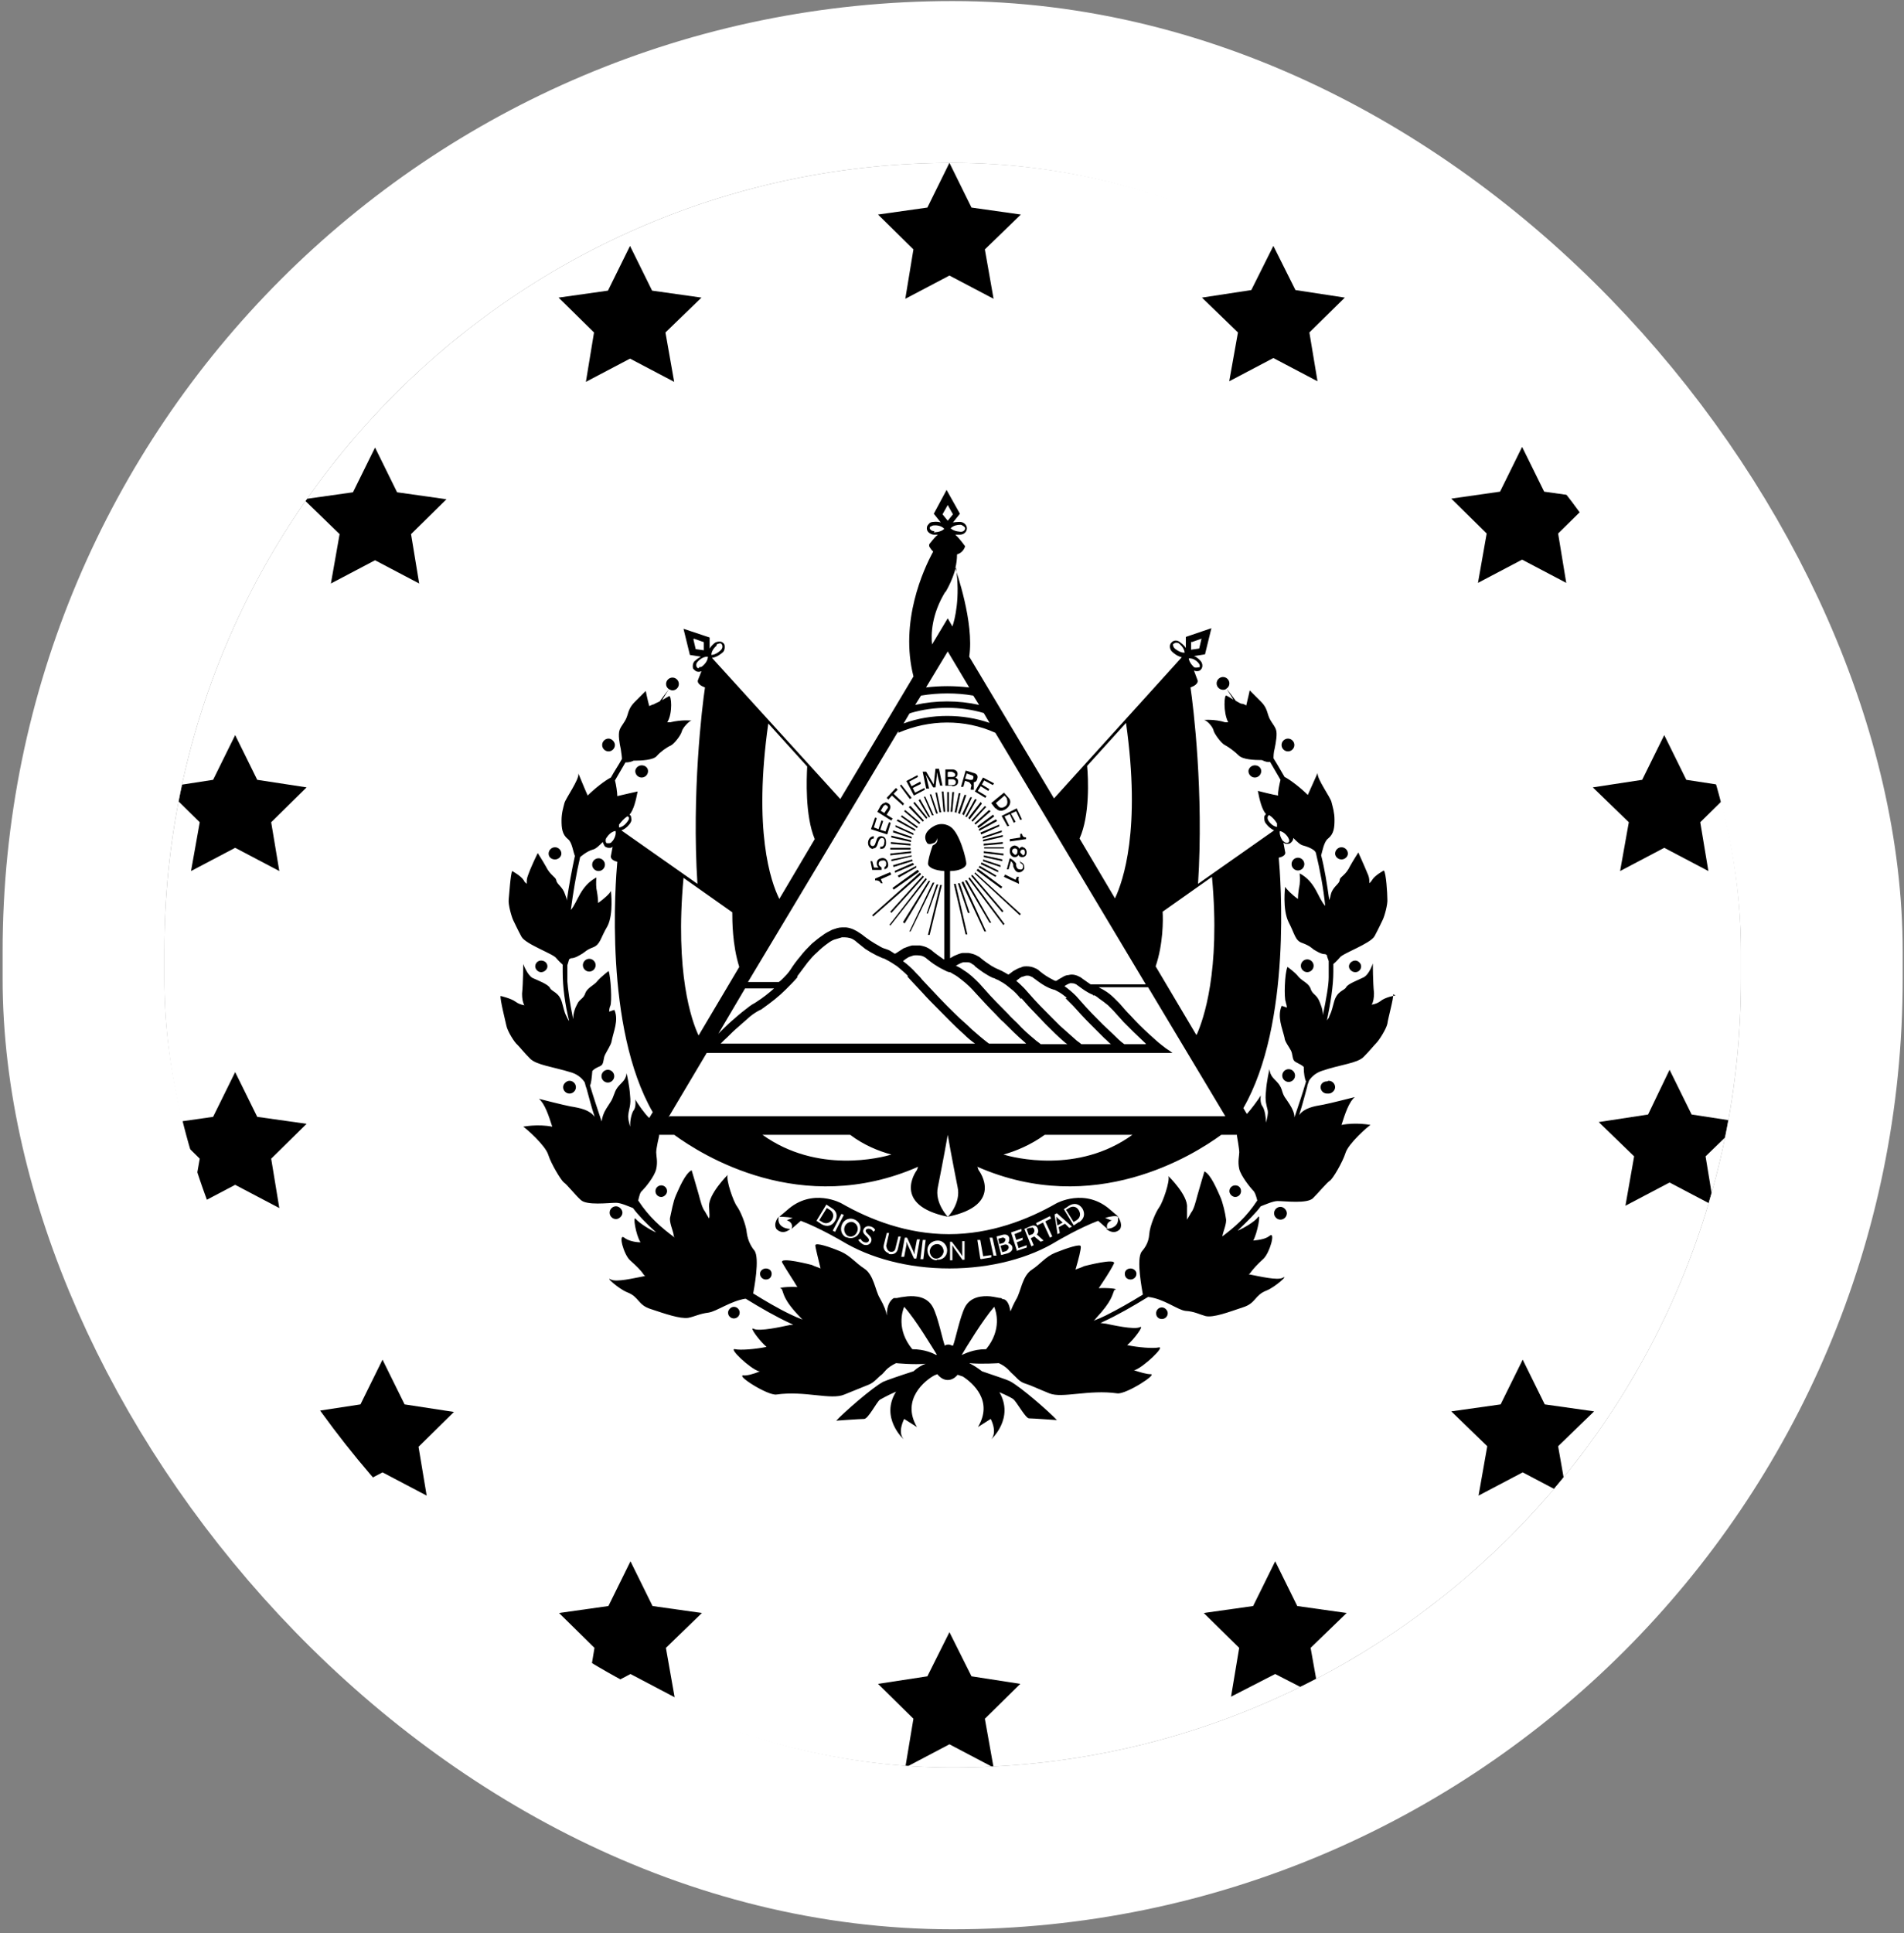 <svg width="471" height="478" viewBox="0 0 471 478" fill="none" xmlns="http://www.w3.org/2000/svg">
<rect x="0" y="0" width="471" height="478" fill="#808080" stroke="none"/>
<g clip-path="url(#clip0_2669_2988)">
<rect x="40.649" y="40.265" width="390.028" height="396.791" rx="195.014" fill="white" style="fill:white;fill-opacity:1;"/>
<path d="M234.865 40.265L240.324 51.327L252.535 53.05L243.628 61.67L245.783 73.881L234.865 68.135L223.947 73.881L225.958 61.67L217.195 53.05L229.406 51.327L234.865 40.265Z" fill="#111E60" style="fill:#111E60;fill:color(display-p3 0.067 0.118 0.377);fill-opacity:1;"/>
<path d="M315 60.804L320.459 71.722L332.671 73.59L323.907 82.209L325.919 94.277L315 88.53L304.082 94.277L306.237 82.209L297.33 73.59L309.541 71.722L315 60.804Z" fill="#111E60" style="fill:#111E60;fill:color(display-p3 0.067 0.118 0.377);fill-opacity:1;"/>
<path d="M376.53 110.51L381.989 121.572L394.2 123.296L385.437 131.915L387.448 144.126L376.53 138.38L365.612 144.126L367.767 131.915L359.003 123.296L371.071 121.572L376.53 110.51Z" fill="#111E60" style="fill:#111E60;fill:color(display-p3 0.067 0.118 0.377);fill-opacity:1;"/>
<path d="M411.691 181.765L417.15 192.827L429.361 194.694L420.598 203.314L422.609 215.381L411.691 209.635L400.773 215.381L402.927 203.314L394.021 194.694L406.232 192.827L411.691 181.765Z" fill="#111E60" style="fill:#111E60;fill:color(display-p3 0.067 0.118 0.377);fill-opacity:1;"/>
<path d="M413.007 264.524L418.466 275.586L430.677 277.454L421.914 285.93L423.925 298.141L413.007 292.394L402.088 298.141L404.243 285.93L395.48 277.454L407.691 275.586L413.007 264.524Z" fill="#111E60" style="fill:#111E60;fill:color(display-p3 0.067 0.118 0.377);fill-opacity:1;"/>
<path d="M376.674 336.2L382.133 347.262L394.344 348.986L385.437 357.606L387.592 369.817L376.674 364.07L365.755 369.817L367.91 357.606L359.003 348.986L371.215 347.262L376.674 336.2Z" fill="#111E60" style="fill:#111E60;fill:color(display-p3 0.067 0.118 0.377);fill-opacity:1;"/>
<path d="M315.449 386.061L320.908 397.122L333.119 398.846L324.212 407.466L326.367 419.533L315.449 413.931L304.53 419.533L306.542 407.466L297.778 398.846L309.989 397.122L315.449 386.061Z" fill="#111E60" style="fill:#111E60;fill:color(display-p3 0.067 0.118 0.377);fill-opacity:1;"/>
<path d="M234.865 403.583L240.324 414.501L252.392 416.369L243.628 424.989L245.783 437.056L234.865 431.31L223.947 437.056L225.958 424.989L217.195 416.369L229.406 414.501L234.865 403.583Z" fill="#111E60" style="fill:#111E60;fill:color(display-p3 0.067 0.118 0.377);fill-opacity:1;"/>
<path d="M155.964 386.061L161.423 397.122L173.634 398.846L164.727 407.466L166.882 419.677L155.964 413.931L145.046 419.677L147.057 407.466L138.293 398.846L150.505 397.122L155.964 386.061Z" fill="#111E60" style="fill:#111E60;fill:color(display-p3 0.067 0.118 0.377);fill-opacity:1;"/>
<path d="M94.626 336.2L100.085 347.262L112.297 349.13L103.533 357.749L105.545 369.817L94.626 364.07L83.708 369.817L85.863 357.749L76.956 349.13L89.167 347.262L94.626 336.2Z" fill="#111E60" style="fill:#111E60;fill:color(display-p3 0.067 0.118 0.377);fill-opacity:1;"/>
<path d="M58.175 265.099L63.635 276.161L75.846 277.885L67.082 286.505L69.094 298.716L58.175 292.97L47.257 298.716L49.412 286.505L40.649 277.885L52.716 276.161L58.175 265.099Z" fill="#111E60" style="fill:#111E60;fill:color(display-p3 0.067 0.118 0.377);fill-opacity:1;"/>
<path d="M58.175 181.765L63.635 192.827L75.846 194.694L67.082 203.314L69.094 215.381L58.175 209.635L47.257 215.381L49.412 203.314L40.649 194.694L52.716 192.827L58.175 181.765Z" fill="#111E60" style="fill:#111E60;fill:color(display-p3 0.067 0.118 0.377);fill-opacity:1;"/>
<path d="M92.775 110.664L98.234 121.726L110.445 123.45L101.682 132.07L103.693 144.281L92.775 138.534L81.856 144.281L84.011 132.07L75.105 123.45L87.316 121.726L92.775 110.664Z" fill="#111E60" style="fill:#111E60;fill:color(display-p3 0.067 0.118 0.377);fill-opacity:1;"/>
<path d="M155.852 60.804L161.311 71.866L173.522 73.59L164.615 82.209L166.77 94.42L155.852 88.674L144.934 94.42L146.945 82.209L138.182 73.59L150.393 71.866L155.852 60.804Z" fill="#111E60" style="fill:#111E60;fill:color(display-p3 0.067 0.118 0.377);fill-opacity:1;"/>
<path d="M328.404 267.39H328.26C327.398 267.39 326.68 267.964 326.68 268.826C326.68 269.688 327.398 270.406 328.26 270.406H328.691C329.41 270.406 330.272 269.688 330.272 268.826C330.272 267.964 329.553 267.246 328.691 267.246H328.548L328.404 267.39Z" fill="#111E60" style="fill:#111E60;fill:color(display-p3 0.067 0.118 0.377);fill-opacity:1;"/>
<path d="M345.208 246.129C345.208 246.129 342.622 246.56 341.473 247.565C340.898 247.996 340.18 248.284 339.318 248.427C339.749 247.709 339.892 246.704 339.892 245.554C339.605 242.825 339.605 238.228 339.605 238.228C339.605 238.228 338.743 240.957 337.306 241.675C335.87 242.394 333.428 243.256 332.997 244.118C332.566 244.98 330.698 244.98 329.98 247.853C329.261 250.582 329.261 250.295 328.83 251.301C328.83 251.588 328.543 251.875 328.256 252.306C329.118 248.14 329.836 243.83 329.836 240.239C329.836 239.664 329.836 238.946 329.836 238.371C330.554 237.797 331.416 236.791 331.416 236.791C331.991 235.785 339.03 233.343 340.036 231.475C341.042 229.608 341.616 228.315 342.047 227.453C342.478 226.591 343.34 223.574 343.196 222.281C343.196 220.988 342.909 215.96 342.335 215.242C342.335 215.242 340.18 216.391 339.461 217.54C339.318 217.828 339.03 218.115 338.743 218.402C338.743 217.684 338.743 217.109 338.456 216.391C337.45 213.949 336.013 210.788 336.013 210.788C336.013 210.788 334.721 212.8 334.002 214.093C332.853 216.535 331.56 216.678 331.416 217.54C331.416 218.546 329.836 219.121 329.261 220.988C329.118 221.707 328.974 222.138 328.83 222.569C328.256 218.546 327.681 214.811 326.819 211.507C327.107 210.501 327.537 208.059 328.543 207.34C329.98 206.191 330.123 204.611 330.123 202.743C330.123 200.876 329.692 199.583 329.405 198.434C329.261 197.284 325.67 192.543 325.957 191.107C325.957 191.107 324.233 194.986 323.515 196.566C321.791 194.842 319.205 192.831 317.769 192.112C316.907 190.676 316.045 189.096 315.039 187.515C315.039 187.084 315.039 186.079 315.326 185.073C315.614 183.636 316.045 181.338 315.614 180.332C315.183 179.183 314.177 178.321 313.746 176.884C313.315 175.448 313.028 174.586 311.878 173.437C310.729 172.287 309.149 170.707 309.149 170.707C309.149 170.707 308.718 172.718 308.287 174.442C307.856 174.155 307.425 174.011 307.138 174.011C306.85 174.011 306.276 173.58 305.701 173.293C304.839 172.144 304.121 171.138 303.402 170.276C303.833 169.989 304.121 169.558 304.121 168.983C304.121 168.121 303.402 167.403 302.54 167.403C301.679 167.403 300.96 168.121 300.96 168.983C300.96 169.845 301.679 170.563 302.54 170.563C302.828 170.563 303.115 170.563 303.402 170.276C303.546 170.563 304.264 171.569 305.126 173.006C304.408 172.575 303.69 172.144 303.402 172C302.828 171.569 302.54 176.166 303.833 178.608H303.115C300.386 177.746 297.8 178.034 297.8 178.034C298.518 178.034 300.098 179.758 300.242 180.763C300.529 181.625 302.11 183.78 302.971 184.211C303.833 184.642 305.414 185.791 306.419 186.797C307.425 187.803 310.155 187.946 312.166 187.946C313.028 188.377 313.746 188.521 314.177 188.377C315.039 189.814 315.901 191.394 316.763 192.831C316.476 193.98 316.045 195.991 316.188 196.71C315.039 196.566 311.16 195.56 311.16 195.56C311.591 197.859 312.166 200.157 313.171 201.307C313.028 201.45 312.74 201.738 312.74 202.025C312.74 202.456 312.74 203.031 313.028 203.462C313.028 203.462 313.89 204.755 315.183 205.329L296.363 218.546C297.8 196.135 295.214 174.729 294.495 169.989C296.794 169.127 296.219 168.121 296.219 168.121L295.357 165.823C295.357 165.823 295.788 165.966 296.076 165.966C296.507 165.966 296.938 165.823 297.081 165.535C297.656 164.961 297.512 163.811 296.794 163.237C296.794 163.237 296.219 162.518 295.357 162.231L298.087 161.8L299.667 155.335L293.346 157.49V160.22C292.772 159.358 292.053 158.927 292.053 158.927C291.335 158.209 290.329 158.209 289.755 158.927C289.18 159.501 289.324 160.651 290.042 161.225C290.042 161.225 291.048 162.231 292.341 162.518L260.735 197.428L239.761 162.375C241.054 153.899 236.457 140.969 236.313 140.538C236.6 139.389 236.744 138.24 236.744 137.09C238.18 136.659 238.611 135.51 238.755 135.079C238.755 135.079 237.319 133.068 236.313 132.206C236.744 132.206 237.175 132.206 237.462 132.206C238.468 132.206 239.186 131.488 239.186 130.626C239.186 129.764 238.324 129.045 237.462 129.045C237.462 129.045 236.6 129.045 235.738 129.189L237.462 127.034L234.158 121.144L230.997 127.034L232.721 129.189C231.859 128.902 230.997 129.045 230.997 129.045C230.423 129.045 229.992 129.189 229.705 129.62C229.417 129.907 229.274 130.195 229.274 130.626C229.274 131.057 229.417 131.344 229.705 131.631C229.992 131.919 230.566 132.206 230.997 132.206H231.141C231.141 132.206 231.716 132.206 232.003 132.206C231.428 132.637 230.71 133.499 230.279 134.074C230.135 134.217 229.992 134.361 229.848 134.648V135.079C229.848 135.079 230.423 136.085 230.854 136.372C228.412 140.826 222.521 153.755 225.969 167.259L207.868 197.572L176.119 162.662C177.412 162.518 178.561 161.513 178.705 161.369C179.136 161.082 179.28 160.507 179.28 160.076C179.28 159.645 179.28 159.358 178.992 159.07C178.705 158.783 178.418 158.639 177.987 158.639C177.556 158.639 176.981 158.783 176.694 159.07C176.694 159.07 175.975 159.645 175.544 160.363V157.634L169.08 155.479L170.66 161.944L173.389 162.375C172.528 162.806 171.953 163.38 171.953 163.38C171.522 163.668 171.378 164.242 171.378 164.673C171.378 165.104 171.378 165.392 171.809 165.679C172.097 165.966 172.384 166.11 172.815 166.11C172.815 166.11 173.246 166.11 173.533 165.966L172.671 168.121C172.671 168.121 172.097 169.127 174.395 169.989C173.677 174.729 171.091 196.135 172.528 218.546L153.708 205.329C155.001 204.898 155.863 203.605 155.863 203.605C156.15 203.174 156.294 202.743 156.15 202.312C156.15 201.881 156.007 201.594 155.719 201.45C156.725 200.301 157.299 198.003 157.73 195.704C157.73 195.704 153.852 196.566 152.702 196.853C152.702 195.991 152.415 193.98 152.128 192.974C152.99 191.538 153.852 189.958 154.714 188.521C155.145 188.521 155.863 188.521 156.725 188.09C158.736 188.09 161.609 187.946 162.471 186.941C163.333 185.935 164.914 184.786 165.919 184.355C166.781 183.924 168.361 181.913 168.649 180.907C168.792 180.045 170.516 178.177 171.091 178.177C171.091 178.177 168.649 177.89 165.775 178.608H165.057C166.494 176.31 166.063 171.713 165.488 172.144C165.201 172.287 164.483 172.718 163.764 173.149C164.626 171.713 165.201 170.851 165.488 170.42C165.775 170.563 166.063 170.707 166.35 170.707C167.212 170.707 167.93 169.989 167.93 169.127C167.93 168.265 167.212 167.546 166.35 167.546C165.488 167.546 164.77 168.265 164.77 169.127C164.77 169.701 165.057 170.132 165.488 170.42C164.77 171.282 164.052 172.287 163.19 173.437C162.615 173.724 161.897 174.011 161.753 174.155C161.466 174.155 161.035 174.442 160.604 174.586C160.173 173.006 159.742 170.851 159.742 170.851C159.742 170.851 158.161 172.431 157.012 173.58C155.863 174.729 155.576 175.591 155.145 177.028C154.714 178.465 153.708 179.327 153.277 180.476C152.846 181.625 153.277 183.924 153.564 185.217C153.708 186.222 153.852 187.228 153.852 187.659C152.99 189.239 151.984 190.676 151.122 192.256C149.685 192.974 147.1 194.986 145.376 196.71C144.657 195.129 143.077 191.25 143.077 191.25C143.364 192.687 139.917 197.428 139.629 198.577C139.342 199.726 138.911 201.019 138.911 202.887C138.911 204.755 139.055 206.335 140.491 207.484C141.497 208.202 141.784 210.645 142.215 211.65C141.497 214.955 140.779 218.69 140.204 222.712C140.204 222.281 140.06 221.85 139.773 221.132C139.198 219.264 137.762 218.69 137.618 217.684C137.474 216.822 136.181 216.535 135.032 214.236C134.314 212.943 133.021 210.932 133.021 210.932C133.021 210.932 131.441 214.093 130.579 216.535C130.291 217.253 130.291 217.828 130.291 218.546C130.004 218.259 129.717 218.115 129.573 217.684C128.855 216.535 126.7 215.385 126.7 215.385C126.269 216.247 125.981 221.132 125.838 222.425C125.694 223.718 126.556 226.735 126.987 227.597C127.418 228.459 127.993 229.752 128.998 231.619C130.004 233.487 137.043 235.929 137.618 236.935C137.618 236.935 138.48 237.94 139.198 238.515C139.198 239.09 139.198 239.808 139.198 240.382C139.198 244.118 139.773 248.284 140.779 252.45C140.491 252.163 140.348 251.732 140.204 251.444C139.773 250.582 139.773 250.726 139.055 247.996C138.336 245.267 136.469 245.267 136.038 244.261C135.607 243.399 133.021 242.394 131.728 241.819C130.435 241.101 129.429 238.371 129.429 238.371C129.429 238.371 129.429 242.968 129.142 245.698C129.142 246.847 129.286 247.853 129.717 248.571C128.855 248.427 128.136 248.14 127.562 247.709C126.412 246.847 123.827 246.273 123.827 246.273C123.683 247.135 124.976 252.306 125.263 253.599C125.55 255.036 127.274 257.765 127.993 258.34C128.711 259.058 129.573 260.208 131.153 261.788C132.733 263.368 136.9 263.799 141.497 265.236C143.221 265.81 144.226 266.96 144.657 267.678C144.801 268.253 144.945 268.827 145.088 269.115C145.663 271.126 146.238 273.568 147.1 276.154C145.807 274.43 143.652 273.999 141.066 273.568C139.486 273.281 133.308 271.701 133.308 271.701C134.745 272.85 135.75 275.867 136.612 278.596C133.021 277.878 129.429 278.596 129.429 278.596C130.148 279.027 134.888 283.193 135.607 285.492C136.325 287.79 138.767 291.813 139.486 292.388C140.204 292.819 142.215 295.405 143.652 296.697C145.088 298.134 150.547 297.416 152.415 297.416C153.564 297.416 155.432 298.278 156.581 298.709C157.73 300.289 159.742 302.444 162.328 304.742C160.891 304.168 158.161 302.444 157.299 301.438C156.438 300.289 157.299 305.461 158.449 307.185C157.012 307.185 155.288 306.754 154.426 306.035C152.846 304.886 154.283 310.202 155.863 311.638C159.454 314.799 159.023 315.23 159.598 315.517C156.581 316.092 152.415 317.097 151.122 316.379C149.542 315.517 152.99 318.678 155.145 319.54C158.161 320.689 157.73 322.7 161.035 323.706C164.483 324.855 168.218 326.148 170.229 325.861C171.809 325.573 172.959 324.855 175.257 324.568C177.268 324.28 180.716 321.694 184.451 321.12C188.187 323.418 191.922 325.573 195.657 327.297L196.232 327.585C196.232 327.585 195.37 327.585 194.939 327.728C193.502 328.016 187.899 329.308 186.463 328.59C185.17 327.872 187.899 331.607 189.623 333.044C186.894 333.618 183.158 333.906 181.865 333.618C179.998 333.187 185.601 338.503 187.756 339.077H188.043C186.319 339.796 184.595 340.227 183.877 340.083C182.009 340.083 189.91 345.111 192.065 344.824C199.105 343.818 205.569 346.26 208.874 344.824C211.747 343.675 213.471 342.956 214.907 342.382C216.344 341.807 217.206 340.514 218.068 339.939C218.786 339.365 219.217 338.215 221.66 337.066C221.66 337.066 226.113 337.497 228.986 337.21C228.124 337.497 227.119 338.072 225.969 339.077C222.378 340.227 219.505 341.232 218.499 341.663C215.769 343.1 208.73 349.277 206.862 351.289C206.862 351.289 212.753 350.858 213.758 350.858C214.764 350.858 216.775 346.835 217.637 346.117C217.924 345.973 219.361 345.111 221.66 344.105C217.637 350.57 223.527 355.886 223.527 355.886C221.947 354.018 223.671 350.858 223.671 350.858L226.831 352.869C222.809 345.973 228.986 341.232 231.141 340.083L231.859 339.796C232.578 340.658 233.44 341.232 234.445 341.232C235.451 341.232 236.313 340.658 236.888 339.939C237.319 340.083 237.75 340.227 238.181 340.37C240.623 341.951 245.795 346.404 241.916 352.869L245.076 350.858C245.076 350.858 246.8 354.018 245.22 355.886C245.22 355.886 250.966 350.714 247.231 344.249C249.242 345.111 250.535 345.829 250.679 345.973C251.541 346.691 253.696 350.714 254.558 350.714C255.42 350.714 261.454 351.145 261.454 351.145C259.586 349.134 252.547 342.956 249.817 341.52C248.955 341.089 246.225 340.227 242.921 339.077C241.628 338.072 240.623 337.497 239.761 337.066C242.778 337.353 247.087 337.066 247.087 337.066C249.242 338.072 249.817 339.221 250.392 339.652C251.254 340.37 252.116 341.663 253.552 342.094C254.989 342.525 256.713 343.387 259.586 344.536C262.746 345.829 269.355 343.531 276.394 344.536C278.549 344.824 286.594 339.652 284.583 339.796C283.721 339.796 282.141 339.365 280.417 338.79H280.704C282.859 338.072 288.462 332.756 286.594 333.187C285.301 333.475 281.566 333.187 278.836 332.613C280.56 331.176 283.146 327.585 281.997 328.159C280.56 328.877 274.958 327.585 273.521 327.297C273.09 327.297 272.659 327.154 272.228 327.154L272.803 326.866C276.538 325.142 280.273 322.987 284.008 320.689C287.887 321.12 291.191 323.849 293.203 324.137C295.501 324.28 296.65 324.999 298.231 325.43C300.242 325.861 303.977 324.424 307.425 323.275C310.729 322.269 310.298 320.258 313.315 319.109C315.47 318.247 318.918 315.086 317.338 315.948C316.045 316.666 311.878 315.661 308.862 315.086C309.436 314.942 309.149 314.368 312.597 311.207C314.177 309.627 315.614 304.311 314.033 305.604C313.171 306.323 311.591 306.61 310.011 306.754C311.016 305.03 312.022 299.714 311.16 301.007C310.298 302.157 307.569 303.737 306.132 304.311C308.718 301.869 310.729 299.858 311.878 298.278C313.028 297.847 314.895 296.985 316.045 296.985C317.912 296.985 323.371 297.703 324.808 296.266C326.245 294.83 328.256 292.388 328.974 291.957C329.692 291.526 332.135 287.36 332.853 285.061C333.571 282.762 338.312 278.596 339.03 278.165C339.03 278.165 335.439 277.447 331.847 278.165C332.709 275.436 333.715 272.419 335.151 271.27C335.151 271.27 328.974 272.85 327.394 273.137C324.808 273.568 322.653 273.999 321.36 275.723C322.222 273.137 322.797 270.695 323.371 268.684C323.371 268.253 323.659 267.822 323.802 267.247C324.233 266.529 325.239 265.379 326.963 264.805C331.56 263.225 335.726 262.937 337.306 261.357C338.887 259.777 339.749 258.627 340.467 257.909C341.185 257.191 342.909 254.461 343.196 253.168C343.34 251.875 344.777 246.847 344.633 245.842L345.208 246.129ZM328.687 241.675C328.687 243.543 328.112 246.847 327.25 251.013C327.25 249.577 326.676 248.284 326.245 247.278C325.526 245.842 324.664 245.842 324.233 244.549C323.802 243.112 322.222 242.681 321.216 241.532C320.354 240.382 318.487 239.09 318.487 239.09C317.769 240.67 317.625 246.847 318.056 247.709C318.056 247.996 318.343 248.571 318.343 249.146C317.625 248.858 317.05 248.715 317.05 248.715C315.901 251.444 317.194 254.174 317.769 256.616C317.769 257.478 318.918 258.915 319.349 259.777C319.78 260.639 319.636 261.501 320.067 262.219C320.498 262.794 321.504 262.937 322.509 263.799C322.509 265.523 322.797 266.96 323.084 267.391C322.222 270.408 321.216 273.281 320.211 276.298C320.211 275.292 319.78 274.286 319.061 273.137C317.912 271.27 317.625 271.413 317.05 269.402C316.188 266.96 314.321 266.96 314.033 264.374C314.033 264.374 313.315 267.391 313.171 269.833C312.884 272.275 313.315 273.281 313.602 274.574C313.746 275.436 313.459 276.441 313.171 277.591C313.171 276.298 312.884 274.43 312.309 273.568C311.591 272.706 311.878 270.839 311.878 270.839C311.447 271.7 309.293 274.574 308.431 275.436L307.569 273.999C319.636 253.025 316.763 216.966 316.332 212.081C318.343 211.65 317.912 210.645 317.912 210.645L317.481 208.346C317.481 208.346 317.912 208.633 318.056 208.633C318.056 208.633 318.343 208.633 318.487 208.633C318.774 208.633 319.061 208.633 319.349 208.346C319.636 208.059 319.923 207.771 319.923 207.197C320.785 208.059 321.647 208.921 322.366 209.064C323.946 209.495 325.383 210.214 325.526 210.932C326.532 215.098 327.394 219.695 327.825 224.005C325.957 221.994 325.526 218.115 321.504 215.96C321.504 215.96 321.647 217.54 321.504 218.69C321.36 219.408 321.073 220.988 321.073 222.281C319.636 221.276 318.2 219.839 317.912 219.264C317.912 219.264 317.194 224.867 318.774 228.028C320.354 231.045 320.354 232.625 322.222 233.199C324.09 233.918 324.377 234.349 324.952 234.78C325.67 235.211 326.819 235.929 327.681 235.929C327.968 235.929 328.112 236.073 328.256 236.216C328.256 236.647 328.543 237.078 328.687 237.653C328.687 238.946 328.687 239.951 328.687 241.101V241.675ZM168.936 216.966L181.147 225.585C181.147 227.597 181.147 233.63 182.871 239.09L172.815 256.041C171.091 252.45 166.925 240.526 169.08 217.109L168.936 216.966ZM150.116 207.053C150.116 207.053 150.978 205.617 152.271 205.473C152.559 206.622 151.553 208.059 151.409 208.059C151.266 208.346 150.978 208.49 150.691 208.49C150.404 208.49 150.26 208.49 150.116 208.49C149.973 208.49 149.829 208.202 149.829 207.915C149.829 207.628 149.829 207.34 150.116 207.053ZM190.054 178.896L199.679 189.527C199.536 192.4 199.105 201.594 201.547 207.484L192.784 222.281C190.629 217.971 186.319 205.329 190.054 178.896ZM227.837 172C232.147 171.282 236.6 171.282 240.766 172L242.203 174.299C237.031 173.149 231.572 173.149 226.4 174.299L227.837 172ZM228.986 170.132L234.445 161.082L239.761 169.989C236.169 169.558 232.578 169.558 228.986 169.989V170.132ZM225.251 176.31C231.141 174.586 237.462 174.586 243.352 176.31L244.789 178.752C241.485 177.603 237.893 177.028 234.302 177.028C230.71 177.028 226.975 177.603 223.527 178.896L224.964 176.453L225.251 176.31ZM222.234 181.194C229.848 177.89 238.611 177.746 246.225 181.194L283.434 243.399H269.786C269.786 243.399 268.493 242.537 267.918 242.106C267.775 241.963 267.487 241.819 267.344 241.675C266.338 241.101 265.332 240.813 264.327 241.101C263.752 241.101 263.177 241.388 262.746 241.675C262.172 241.963 261.741 242.25 261.31 242.537C261.31 242.537 261.31 242.537 261.166 242.537C260.879 242.537 260.735 242.394 260.448 242.25C259.299 241.675 258.149 240.957 257.144 240.095C256.856 239.808 256.425 239.52 255.994 239.377C255.42 239.09 254.701 238.946 253.983 238.946C253.552 238.946 252.978 238.946 252.547 239.233C251.828 239.377 251.254 239.808 250.679 240.095C250.248 240.382 249.961 240.67 249.53 240.957C249.53 240.957 249.53 240.957 249.386 240.957C249.386 240.957 247.949 240.095 247.231 239.808C246.513 239.521 245.938 239.233 245.22 238.802C244.358 238.228 243.496 237.653 242.634 236.935C242.347 236.647 242.059 236.504 241.772 236.36C241.054 235.929 240.335 235.785 239.617 235.642C239.042 235.642 238.611 235.642 238.037 235.642C237.319 235.785 236.744 236.073 236.026 236.36C235.738 236.504 235.307 236.791 235.02 236.935V215.385C237.319 215.385 239.042 214.524 239.042 213.518C239.042 212.512 237.462 206.048 235.164 204.467C235.164 204.467 233.152 202.887 230.71 204.467C230.71 204.467 227.837 206.048 229.274 208.346C229.274 208.346 229.561 209.064 230.854 208.49C231.141 208.49 231.716 208.059 231.859 207.197V207.771C231.859 208.633 230.71 209.064 230.71 209.064C229.992 211.076 229.561 212.943 229.561 213.518C229.561 214.524 231.285 215.242 233.583 215.385V237.222H233.44C232.434 236.504 231.572 235.929 230.71 235.211C230.423 234.923 230.135 234.78 229.705 234.492C228.986 234.061 228.268 233.918 227.55 233.774C226.975 233.774 226.257 233.774 225.682 233.774C224.964 233.918 224.245 234.205 223.527 234.492C222.809 234.923 222.234 235.354 221.516 235.785C221.516 235.785 221.516 235.785 221.372 235.785H221.229C221.229 235.785 220.654 235.354 220.367 235.211C219.936 234.923 219.505 234.78 219.074 234.636C218.499 234.492 217.924 234.205 217.493 233.918C215.913 233.056 214.62 232.194 213.184 231.045L212.753 230.757C211.747 230.039 210.598 229.464 209.305 229.321H208.299C207.437 229.321 206.719 229.608 205.857 229.895C204.995 230.326 204.133 230.757 203.415 231.332C202.553 231.906 201.691 232.625 200.829 233.343C199.823 234.349 198.817 235.354 197.955 236.504C197.094 237.509 196.232 238.659 195.513 239.808C194.939 240.67 194.364 241.244 193.789 241.819C193.358 242.25 193.071 242.537 192.64 242.825H185.026L222.234 180.763V181.194ZM275.82 222.138L267.056 207.34C269.642 201.594 269.211 192.4 268.924 189.383L278.549 178.752C282.284 205.186 277.831 217.828 275.82 222.138ZM316.476 205.473C317.769 205.617 318.631 207.053 318.631 207.053C318.774 207.34 318.918 207.628 318.918 207.771C318.918 208.059 318.918 208.202 318.631 208.346C318.487 208.346 318.2 208.49 318.056 208.346C317.769 208.346 317.625 208.059 317.338 207.915C317.338 207.915 316.332 206.622 316.619 205.329L316.476 205.473ZM295.932 255.898L285.876 238.946C287.743 233.487 287.743 227.453 287.6 225.442L299.811 216.822C301.966 240.239 297.656 252.163 296.076 255.754L295.932 255.898ZM165.344 276.298L174.826 260.351H290.042C290.042 260.351 289.611 260.064 289.467 259.92C288.749 259.489 288.174 259.058 287.456 258.484C286.307 257.622 285.301 256.616 284.152 255.61C282.572 254.174 281.135 252.737 279.698 251.157C278.693 250.151 277.831 249.146 276.969 248.14C276.538 247.709 276.107 247.278 275.676 246.847C274.958 246.129 274.096 245.411 273.09 244.836C272.659 244.549 272.228 244.405 271.797 244.118H284.008L303.115 276.01H165.632L165.344 276.298ZM184.451 244.405H191.491C190.198 245.554 188.761 246.704 187.181 247.709L186.75 247.996C185.888 248.427 185.17 249.002 184.451 249.577C183.302 250.439 182.153 251.444 181.004 252.45C179.854 253.456 178.849 254.461 177.699 255.61L184.308 244.405H184.451ZM234.014 240.095C234.014 240.095 234.589 240.382 234.876 240.382C235.164 240.382 235.451 240.67 235.738 240.813C236.6 241.244 237.319 241.819 238.037 242.394C239.33 243.399 240.335 244.405 241.341 245.554C242.921 247.278 244.502 249.002 246.225 250.726C246.944 251.444 247.518 252.163 248.237 252.737C249.961 254.461 251.685 256.185 253.552 257.765L253.84 258.053H244.933C244.933 258.053 244.789 258.053 244.645 258.053L244.071 257.622C242.778 256.616 241.628 255.611 240.479 254.605C239.186 253.312 237.75 252.163 236.457 250.87C233.583 248.14 230.854 245.123 228.124 242.25C227.693 241.675 227.262 241.244 226.688 240.67C225.682 239.52 224.533 238.515 223.383 237.653C223.383 237.653 224.533 236.647 225.251 236.504C225.682 236.36 225.969 236.216 226.4 236.216C227.119 236.216 227.837 236.216 228.412 236.504C228.699 236.647 228.986 236.791 229.274 237.078C229.992 237.653 230.71 238.228 231.428 238.659C232.29 239.233 233.152 239.664 234.014 240.095ZM270.36 246.129H270.791C270.791 246.129 271.51 246.56 271.797 246.847C272.659 247.422 273.377 247.996 274.096 248.571C274.527 249.002 274.958 249.433 275.389 249.864C276.251 250.87 277.113 251.732 277.975 252.737C278.836 253.599 279.555 254.318 280.417 255.18C281.422 256.185 282.428 257.047 283.434 258.053C283.434 258.053 283.434 258.053 283.434 258.196H278.405H278.118C277.113 257.478 276.251 256.616 275.389 255.754C274.527 254.892 273.665 254.174 272.803 253.312C270.935 251.444 269.068 249.577 267.344 247.565C266.913 247.135 266.625 246.704 266.194 246.273C265.332 245.411 264.327 244.549 263.321 243.83C263.321 243.83 264.183 243.256 264.758 243.112C265.189 243.112 265.763 243.112 266.194 243.399C266.338 243.399 266.482 243.687 266.625 243.687C267.775 244.549 268.924 245.411 270.36 245.985V246.129ZM263.608 246.847C263.608 246.847 264.901 248.14 265.476 248.715C266.769 250.151 268.062 251.588 269.499 253.025C270.791 254.318 271.941 255.467 273.234 256.76C273.808 257.191 274.239 257.765 274.814 258.196H267.775C267.775 258.196 267.631 258.196 267.487 258.196C267.056 257.765 266.482 257.478 266.051 257.047C264.758 255.898 263.465 254.749 262.172 253.599C261.454 252.881 260.735 252.163 260.017 251.444C258.149 249.577 256.282 247.709 254.558 245.698C254.127 245.267 253.84 244.836 253.409 244.405C252.69 243.687 252.116 243.112 251.397 242.537C251.397 242.537 252.403 241.675 252.834 241.532C253.121 241.532 253.552 241.244 253.983 241.244C254.414 241.244 254.701 241.244 255.132 241.532C255.42 241.532 255.563 241.819 255.851 241.963C257 242.825 258.149 243.687 259.442 244.261C259.73 244.405 260.161 244.549 260.592 244.692C260.879 244.692 261.31 244.98 261.597 245.123C262.459 245.554 263.177 246.129 263.896 246.704L263.608 246.847ZM252.69 246.847C253.696 247.996 254.701 249.146 255.707 250.151C256.713 251.157 257.575 252.163 258.58 253.168C260.161 254.749 261.884 256.472 263.608 257.909L264.039 258.196H257.718C257.718 258.196 257.575 258.196 257.431 258.196C257 257.765 256.425 257.478 255.994 257.047C254.414 255.754 252.978 254.461 251.685 253.025C250.966 252.306 250.104 251.588 249.386 250.726C247.375 248.715 245.364 246.704 243.496 244.549C243.065 244.118 242.634 243.543 242.203 243.112C241.054 241.963 239.904 240.813 238.468 239.951C237.893 239.52 237.175 239.09 236.457 238.802C236.457 238.802 237.606 238.084 238.324 237.94C238.611 237.94 239.042 237.94 239.33 237.94C239.761 237.94 240.192 238.084 240.479 238.371C240.766 238.515 241.054 238.659 241.197 238.946C242.634 240.095 244.071 241.101 245.651 241.819C245.938 241.819 246.082 241.963 246.369 242.106C246.8 242.25 247.087 242.394 247.518 242.681C248.38 243.112 249.099 243.687 249.961 244.405C250.966 245.123 251.828 246.129 252.547 246.991L252.69 246.847ZM224.533 241.532C224.533 241.532 225.682 242.825 226.257 243.399C226.975 244.118 227.55 244.836 228.268 245.554C229.417 246.847 230.71 248.14 231.859 249.289C234.014 251.444 236.169 253.743 238.468 255.754C239.33 256.616 240.192 257.334 241.197 258.053H178.274L179.136 257.191C180.142 256.329 181.004 255.323 182.009 254.461C183.158 253.456 184.451 252.306 185.601 251.301C186.319 250.726 187.181 250.151 188.043 249.72C188.33 249.72 188.474 249.433 188.761 249.289C190.772 247.853 192.64 246.416 194.364 244.692C195.37 243.687 196.375 242.681 197.237 241.675V241.388C198.099 240.239 198.961 239.09 199.823 237.94C200.541 237.078 201.26 236.216 202.122 235.498C202.984 234.636 203.846 233.918 204.851 233.199C205.426 232.768 206.144 232.337 206.862 232.194C207.293 232.05 207.868 231.906 208.299 231.763C209.161 231.763 210.023 231.763 210.885 232.194C211.172 232.337 211.603 232.625 211.891 232.912C212.609 233.487 213.327 234.061 214.045 234.636C214.907 235.211 215.913 235.785 216.775 236.216C217.35 236.504 217.781 236.647 218.355 236.935C218.643 236.935 219.074 237.222 219.361 237.366C220.223 237.797 221.085 238.371 221.947 238.946C222.809 239.664 223.671 240.382 224.533 241.244V241.532ZM210.31 280.607C213.758 283.193 217.35 284.63 220.51 285.492C218.068 286.21 202.265 290.376 188.618 280.607H210.31ZM232.003 293.537C232.003 293.537 233.583 285.636 234.445 280.607C235.307 285.636 236.888 293.537 236.888 293.537C237.75 297.416 234.589 300.864 234.445 300.864C234.445 300.864 231.141 297.416 232.003 293.537ZM258.437 280.607H280.129C266.625 290.376 250.679 286.21 248.237 285.492C251.254 284.63 254.845 283.193 258.437 280.607ZM313.746 202.887C313.746 202.887 313.459 202.312 313.602 202.025C313.602 202.025 313.602 201.738 313.89 201.594H314.033C314.895 202.169 315.47 202.887 315.901 203.605C315.901 203.893 315.901 204.18 315.901 204.467C314.608 204.324 313.746 202.887 313.746 202.887ZM296.65 164.961C296.65 164.961 295.788 165.248 295.357 164.961C295.357 164.961 294.208 163.955 294.065 162.806C295.357 162.662 296.363 163.811 296.363 163.811C296.794 164.242 296.938 164.817 296.65 165.104V164.961ZM294.783 158.783L297.225 157.921L296.65 160.363L294.639 160.651V158.639L294.783 158.783ZM290.329 159.214C290.329 159.214 290.617 158.927 290.904 158.927C291.191 158.927 291.479 158.927 291.766 159.214C291.766 159.214 292.915 160.076 293.059 161.369C292.915 161.369 292.772 161.369 292.628 161.369C291.622 161.225 290.617 160.363 290.617 160.363C290.186 159.932 290.042 159.358 290.329 159.07V159.214ZM237.462 129.764H237.75C237.75 129.764 238.755 130.195 238.755 130.626C238.755 131.057 238.324 131.488 237.75 131.488C237.75 131.488 236.026 131.488 235.164 130.626C235.882 129.907 236.888 129.764 237.462 129.764ZM234.445 124.879L235.738 127.178L234.445 128.758L233.152 127.178L234.445 124.879ZM231.141 131.344C231.141 131.344 230.566 131.344 230.279 131.057C230.279 131.057 229.992 130.769 229.992 130.626C229.992 130.482 229.992 130.195 230.279 130.195C230.423 130.051 230.71 129.907 231.141 129.907C231.141 129.907 232.721 129.764 233.583 130.769C232.721 131.631 231.141 131.631 230.997 131.631L231.141 131.344ZM233.871 146.428C233.871 146.428 235.595 143.699 236.457 140.251C237.606 147.721 236.169 153.324 235.595 154.904L234.445 152.893L230.566 159.358C230.279 156.916 230.423 151.887 233.871 146.285V146.428ZM177.268 159.358C177.268 159.358 177.843 159.07 178.13 159.07C178.13 159.07 178.418 159.07 178.561 159.358C178.705 159.501 178.705 159.789 178.705 159.932C178.705 160.22 178.561 160.507 178.274 160.794C178.274 160.794 177.125 161.944 175.975 161.944C175.975 160.651 177.268 159.645 177.268 159.645V159.358ZM171.666 157.921L174.108 158.783V160.794L172.097 160.507L171.522 158.065L171.666 157.921ZM172.815 165.248C172.815 165.248 172.528 165.248 172.384 164.961C172.24 164.817 172.24 164.53 172.24 164.386C172.24 164.099 172.384 163.811 172.671 163.524C172.671 163.524 173.677 162.375 174.97 162.375H175.113C175.113 163.668 173.82 164.673 173.82 164.673C173.533 164.961 173.246 164.961 172.959 164.961L172.815 165.248ZM155.288 203.031C155.288 203.031 154.426 204.467 153.133 204.611C153.133 204.324 153.133 204.036 153.133 203.893C153.708 203.174 154.283 202.456 155.145 201.881H155.288C155.288 201.881 155.432 201.881 155.576 202.169C155.576 202.456 155.576 202.743 155.288 203.031ZM140.348 238.659C140.348 238.659 140.635 237.797 140.779 237.222C140.922 237.078 141.209 236.935 141.353 236.935C142.215 236.935 143.364 236.216 144.083 235.785C144.801 235.354 144.945 234.923 146.812 234.205C148.536 233.487 148.536 231.906 150.26 229.033C151.84 226.016 151.122 220.27 151.122 220.27C150.978 220.845 149.398 222.281 147.962 223.287C147.962 221.994 147.674 220.414 147.531 219.695C147.387 218.546 147.531 216.966 147.531 216.966C143.508 219.121 142.933 223 141.209 225.011C141.784 220.701 142.502 216.247 143.508 211.938C143.508 211.938 145.088 210.501 146.669 210.07C147.387 209.926 148.249 209.064 149.111 208.202C149.111 208.202 149.398 209.064 149.685 209.352C149.973 209.495 150.26 209.639 150.547 209.639C150.547 209.639 150.835 209.639 150.978 209.639C151.266 209.639 151.409 209.495 151.553 209.352L151.122 211.65C151.122 211.65 150.835 212.656 152.702 213.087C152.271 217.971 149.398 254.03 161.466 275.005L160.604 276.441C159.598 275.579 157.587 272.706 157.156 271.844C157.156 271.844 157.443 273.712 156.725 274.574C156.15 275.436 155.863 277.16 155.863 278.596C155.576 277.447 155.288 276.441 155.432 275.579C155.576 274.143 156.15 273.281 155.863 270.839C155.719 268.396 155.001 265.379 155.001 265.379C154.714 267.822 152.846 267.822 151.984 270.408C151.266 272.419 151.122 272.275 149.973 274.143C149.254 275.292 148.967 276.298 148.824 277.303C147.818 274.286 146.812 271.27 145.95 268.396C146.238 267.965 146.381 266.529 146.525 264.805C147.531 263.799 148.536 263.799 148.967 263.225C149.398 262.506 149.254 261.644 149.685 260.782C150.116 259.92 151.122 258.34 151.266 257.622C151.697 255.18 153.133 252.306 151.984 249.72C151.984 249.72 151.409 249.864 150.691 250.151C150.691 249.577 150.835 249.002 150.978 248.715C151.409 247.853 151.122 241.532 150.547 240.095C150.547 240.095 148.68 241.532 147.818 242.537C146.956 243.687 145.376 244.118 144.801 245.554C144.37 246.991 143.364 246.991 142.79 248.284C142.215 249.289 141.784 250.582 141.784 252.019C140.922 247.853 140.491 244.549 140.348 242.681C140.348 241.675 140.348 240.526 140.348 239.233V238.659ZM243.783 333.618C240.766 333.618 238.611 334.768 237.893 335.055C238.899 333.331 243.065 326.435 245.938 323.131C246.369 324.137 247.949 328.734 243.927 333.618H243.783ZM231.572 335.055C230.854 334.624 228.699 333.618 225.682 333.618C221.66 328.734 223.24 324.137 223.671 323.131C226.544 326.292 230.71 333.331 231.716 334.911L231.572 335.055ZM302.11 306.323C302.11 306.323 302.397 305.748 302.397 305.604C302.54 304.599 303.546 302.444 303.259 301.295C303.115 300.145 302.541 297.416 301.822 295.836C301.104 294.255 299.524 290.376 297.943 289.658C297.943 289.658 296.65 293.968 296.219 295.548C295.788 297.128 295.357 298.996 294.639 299.858C294.495 300.145 294.065 300.864 293.634 301.582C293.634 300.864 293.634 301.007 293.634 298.565C293.921 295.548 289.036 290.807 289.036 290.807C289.467 292.1 287.6 297.416 286.738 298.565C285.876 299.714 284.439 303.162 284.296 305.173C284.152 307.328 283.146 308.621 282.428 309.483C280.991 311.351 282.572 319.109 282.715 320.114C279.698 321.982 276.394 323.849 273.521 325.286C272.659 325.717 271.653 326.148 270.504 326.579C270.648 326.435 270.935 326.292 271.079 326.004C275.245 321.551 275.101 320.114 275.676 318.965C277.113 318.678 273.808 318.39 271.797 318.534C272.946 316.81 274.527 314.511 275.532 312.5C276.394 310.92 268.206 313.075 268.206 313.075C267.344 313.506 266.625 313.649 266.051 313.937C266.769 311.495 267.487 308.765 267.344 308.19C267.344 307.472 263.896 308.621 261.023 309.771C258.58 310.776 257.287 312.644 255.276 313.937C252.834 315.517 252.547 319.396 251.397 321.263C250.679 322.556 250.248 323.562 249.961 324.28C249.673 322.413 249.099 321.551 248.38 321.263H248.093C248.093 321.263 247.806 321.12 247.662 320.976C247.087 320.976 246.225 320.689 244.933 320.545C243.065 320.401 240.192 320.545 238.755 323.131C237.462 325.573 236.313 331.463 235.738 332.756C235.451 332.756 235.02 332.469 234.733 332.469C234.445 332.469 234.014 332.469 233.727 332.756C233.152 331.32 232.003 325.43 230.71 323.131C229.274 320.545 226.4 320.401 224.533 320.545C223.24 320.689 222.378 320.832 221.803 320.976C221.66 320.976 221.516 320.976 221.372 320.976H221.085C220.223 321.551 219.361 322.7 219.361 325.286C219.217 324.28 218.786 322.987 217.637 320.976C216.488 319.109 216.2 315.23 213.758 313.649C211.747 312.356 210.31 310.489 208.012 309.483C205.282 308.334 201.834 307.185 201.691 307.903C201.691 308.478 202.409 311.207 202.984 313.649C202.409 313.362 201.691 313.218 200.829 312.787C200.829 312.787 192.64 310.633 193.502 312.213C194.651 314.224 196.232 316.523 197.237 318.247C195.226 318.103 191.922 318.39 193.358 318.678C193.933 319.827 193.646 321.263 197.955 325.717C198.099 325.861 198.386 326.148 198.53 326.292C197.381 325.861 196.375 325.43 195.513 324.999C192.496 323.562 189.336 321.694 186.319 319.827C186.463 318.965 188.043 311.064 186.606 309.196C185.888 308.334 185.026 306.897 184.739 304.886C184.595 302.875 183.158 299.427 182.296 298.278C181.434 297.128 179.567 291.813 179.998 290.52C179.998 290.52 175.257 295.261 175.401 298.278C175.544 300.72 175.544 300.72 175.401 301.295C174.97 300.576 174.539 299.858 174.395 299.571C173.677 298.709 173.246 296.841 172.815 295.261C172.384 293.681 171.091 289.371 171.091 289.371C169.511 290.089 167.93 293.968 167.212 295.548C166.494 297.128 166.063 299.858 165.775 301.007C165.488 302.157 166.494 304.312 166.637 305.317C166.637 305.461 166.637 305.748 166.925 306.035C163.477 303.45 160.604 301.007 157.874 296.841C158.161 295.692 158.305 294.83 158.88 294.399C159.598 293.681 161.897 290.951 162.328 289.083C162.759 287.216 162.328 285.923 162.328 284.917C162.328 283.912 163.046 280.895 163.046 280.895V280.607H166.781C173.677 285.636 198.243 301.151 227.119 288.509C226.975 288.94 226.831 289.371 226.688 289.514C226.688 289.514 220.51 297.99 234.445 300.864C248.524 297.99 242.203 289.514 242.203 289.514C242.059 289.371 241.916 288.94 241.772 288.509C270.648 301.151 295.214 285.636 302.11 280.607H305.988V280.895C305.988 280.895 306.563 284.055 306.563 284.917C306.563 285.779 306.132 287.216 306.563 289.083C306.994 290.807 309.293 293.681 310.011 294.399C310.442 294.83 310.729 295.692 311.016 296.841C308.287 301.007 305.414 303.45 301.966 306.035L302.11 306.323Z" fill="#111E60" style="fill:#111E60;fill:color(display-p3 0.067 0.118 0.377);fill-opacity:1;"/>
<path d="M279.687 313.655C278.825 313.655 278.25 314.23 278.25 314.948C278.25 315.81 278.825 316.385 279.687 316.385C280.405 316.385 281.124 315.81 281.124 314.948C281.124 314.23 280.405 313.655 279.687 313.655Z" fill="#111E60" style="fill:#111E60;fill:color(display-p3 0.067 0.118 0.377);fill-opacity:1;"/>
<path d="M287.431 323.279C286.569 323.279 285.995 323.998 285.995 324.716C285.995 325.578 286.569 326.152 287.431 326.152C288.15 326.152 288.868 325.578 288.868 324.716C288.868 323.998 288.15 323.279 287.431 323.279Z" fill="#111E60" style="fill:#111E60;fill:color(display-p3 0.067 0.118 0.377);fill-opacity:1;"/>
<path d="M305.558 293.102C304.84 293.102 304.122 293.677 304.122 294.539C304.122 295.257 304.84 295.975 305.558 295.975C306.42 295.975 306.995 295.257 306.995 294.539C306.995 293.677 306.42 293.102 305.558 293.102Z" fill="#111E60" style="fill:#111E60;fill:color(display-p3 0.067 0.118 0.377);fill-opacity:1;"/>
<path d="M315.177 299.999C315.177 300.861 315.895 301.58 316.757 301.58C317.619 301.58 318.337 300.861 318.337 299.999C318.337 299.281 317.619 298.419 316.757 298.419C315.895 298.419 315.177 299.138 315.177 299.999Z" fill="#111E60" style="fill:#111E60;fill:color(display-p3 0.067 0.118 0.377);fill-opacity:1;"/>
<path d="M318.777 267.53C319.639 267.53 320.357 266.812 320.357 265.95C320.357 265.088 319.639 264.37 318.777 264.37C317.915 264.37 317.196 265.088 317.196 265.95C317.196 266.812 317.915 267.53 318.777 267.53Z" fill="#111E60" style="fill:#111E60;fill:color(display-p3 0.067 0.118 0.377);fill-opacity:1;"/>
<path d="M323.378 237.223C322.516 237.223 321.797 237.941 321.797 238.803C321.797 239.665 322.516 240.384 323.378 240.384C324.24 240.384 324.958 239.665 324.958 238.803C324.958 237.941 324.24 237.223 323.378 237.223Z" fill="#111E60" style="fill:#111E60;fill:color(display-p3 0.067 0.118 0.377);fill-opacity:1;"/>
<path d="M331.852 212.518C332.714 212.518 333.432 211.8 333.432 211.081C333.432 210.219 332.714 209.501 331.852 209.501C330.99 209.501 330.271 210.219 330.271 211.081C330.271 211.8 330.99 212.518 331.852 212.518Z" fill="#111E60" style="fill:#111E60;fill:color(display-p3 0.067 0.118 0.377);fill-opacity:1;"/>
<path d="M321.078 215.243C321.94 215.243 322.658 214.525 322.658 213.663C322.658 212.801 321.94 212.083 321.078 212.083C320.216 212.083 319.498 212.801 319.498 213.663C319.498 214.525 320.216 215.243 321.078 215.243Z" fill="#111E60" style="fill:#111E60;fill:color(display-p3 0.067 0.118 0.377);fill-opacity:1;"/>
<path d="M311.995 190.679C311.995 189.817 311.277 189.243 310.415 189.243C309.553 189.243 308.835 189.961 308.835 190.679C308.835 191.541 309.553 192.26 310.415 192.26C311.277 192.26 311.995 191.541 311.995 190.679Z" fill="#111E60" style="fill:#111E60;fill:color(display-p3 0.067 0.118 0.377);fill-opacity:1;"/>
<path d="M318.609 185.795C319.471 185.795 320.189 185.077 320.189 184.215C320.189 183.353 319.471 182.635 318.609 182.635C317.747 182.635 317.028 183.353 317.028 184.215C317.028 185.077 317.747 185.795 318.609 185.795Z" fill="#111E60" style="fill:#111E60;fill:color(display-p3 0.067 0.118 0.377);fill-opacity:1;"/>
<path d="M333.694 238.954C333.694 239.672 334.413 240.391 335.275 240.391C336.137 240.391 336.711 239.672 336.711 238.954C336.711 238.236 335.993 237.518 335.275 237.518C334.413 237.518 333.694 238.236 333.694 238.954Z" fill="#111E60" style="fill:#111E60;fill:color(display-p3 0.067 0.118 0.377);fill-opacity:1;"/>
<path d="M189.451 313.655C188.732 313.655 188.014 314.23 188.014 314.948C188.014 315.81 188.732 316.385 189.451 316.385C190.313 316.385 190.887 315.81 190.887 314.948C190.887 314.23 190.313 313.655 189.451 313.655Z" fill="#111E60" style="fill:#111E60;fill:color(display-p3 0.067 0.118 0.377);fill-opacity:1;"/>
<path d="M182.974 324.576C182.974 323.857 182.399 323.139 181.537 323.139C180.819 323.139 180.101 323.857 180.101 324.576C180.101 325.437 180.819 326.012 181.537 326.012C182.256 326.012 182.974 325.437 182.974 324.576Z" fill="#111E60" style="fill:#111E60;fill:color(display-p3 0.067 0.118 0.377);fill-opacity:1;"/>
<path d="M163.58 293.102C162.862 293.102 162.144 293.677 162.144 294.539C162.144 295.257 162.718 295.975 163.58 295.975C164.298 295.975 165.017 295.257 165.017 294.539C165.017 293.677 164.298 293.102 163.58 293.102Z" fill="#111E60" style="fill:#111E60;fill:color(display-p3 0.067 0.118 0.377);fill-opacity:1;"/>
<path d="M152.388 301.439C153.107 301.439 153.969 300.721 153.969 299.859C153.969 299.141 153.25 298.279 152.388 298.279C151.526 298.279 150.808 298.997 150.808 299.859C150.808 300.721 151.526 301.439 152.388 301.439Z" fill="#111E60" style="fill:#111E60;fill:color(display-p3 0.067 0.118 0.377);fill-opacity:1;"/>
<path d="M150.368 264.524C149.506 264.524 148.788 265.242 148.788 266.104C148.788 266.966 149.506 267.685 150.368 267.685C151.23 267.685 151.949 266.966 151.949 266.104C151.949 265.242 151.23 264.524 150.368 264.524Z" fill="#111E60" style="fill:#111E60;fill:color(display-p3 0.067 0.118 0.377);fill-opacity:1;"/>
<path d="M142.464 268.826C142.464 267.964 141.745 267.246 140.883 267.246C140.165 267.246 139.303 267.964 139.303 268.826C139.303 269.688 140.022 270.406 140.883 270.406C141.745 270.406 142.464 269.688 142.464 268.826Z" fill="#111E60" style="fill:#111E60;fill:color(display-p3 0.067 0.118 0.377);fill-opacity:1;"/>
<path d="M145.766 240.243C146.628 240.243 147.347 239.525 147.347 238.663C147.347 237.801 146.628 237.083 145.766 237.083C144.904 237.083 144.186 237.801 144.186 238.663C144.186 239.525 144.904 240.243 145.766 240.243Z" fill="#111E60" style="fill:#111E60;fill:color(display-p3 0.067 0.118 0.377);fill-opacity:1;"/>
<path d="M137.292 212.518C138.154 212.518 138.872 211.8 138.872 211.081C138.872 210.219 138.154 209.501 137.292 209.501C136.43 209.501 135.712 210.219 135.712 211.081C135.712 211.943 136.43 212.518 137.292 212.518Z" fill="#111E60" style="fill:#111E60;fill:color(display-p3 0.067 0.118 0.377);fill-opacity:1;"/>
<path d="M148.068 212.223C147.206 212.223 146.487 212.941 146.487 213.803C146.487 214.665 147.206 215.383 148.068 215.383C148.93 215.383 149.648 214.665 149.648 213.803C149.648 212.941 148.93 212.223 148.068 212.223Z" fill="#111E60" style="fill:#111E60;fill:color(display-p3 0.067 0.118 0.377);fill-opacity:1;"/>
<path d="M157.149 190.679C157.149 191.541 157.867 192.26 158.729 192.26C159.591 192.26 160.309 191.541 160.309 190.679C160.309 189.817 159.591 189.243 158.729 189.243C157.867 189.243 157.149 189.961 157.149 190.679Z" fill="#111E60" style="fill:#111E60;fill:color(display-p3 0.067 0.118 0.377);fill-opacity:1;"/>
<path d="M150.537 185.795C151.399 185.795 152.117 185.077 152.117 184.215C152.117 183.497 151.399 182.635 150.537 182.635C149.675 182.635 148.957 183.353 148.957 184.215C148.957 185.077 149.675 185.795 150.537 185.795Z" fill="#111E60" style="fill:#111E60;fill:color(display-p3 0.067 0.118 0.377);fill-opacity:1;"/>
<path d="M135.418 238.954C135.418 238.092 134.699 237.518 133.837 237.518C132.976 237.518 132.401 238.236 132.401 238.954C132.401 239.672 133.119 240.391 133.837 240.391C134.699 240.391 135.418 239.672 135.418 238.954Z" fill="#111E60" style="fill:#111E60;fill:color(display-p3 0.067 0.118 0.377);fill-opacity:1;"/>
<path d="M216.752 217.685C216.752 217.685 217.614 217.685 217.901 218.403H218.332L217.901 217.398L220.487 216.248L220.2 215.674L216.465 217.254V217.685H216.752Z" fill="#111E60" style="fill:#111E60;fill:color(display-p3 0.067 0.118 0.377);fill-opacity:1;"/>
<path d="M215.918 212.948H215.343L215.774 215.103H218.073V214.528C218.073 214.528 217.498 214.097 217.355 213.81C217.355 213.379 217.355 212.948 218.073 212.804C218.791 212.661 219.078 212.804 219.222 213.379C219.222 213.81 219.222 214.241 218.791 214.385V214.959C219.797 214.672 219.797 213.954 219.653 213.379C219.366 212.086 218.36 212.086 217.929 212.23C217.067 212.373 216.78 213.092 216.924 213.81C216.924 214.097 217.211 214.385 217.355 214.528H216.205L215.774 212.948H215.918Z" fill="#111E60" style="fill:#111E60;fill:color(display-p3 0.067 0.118 0.377);fill-opacity:1;"/>
<path d="M216.019 209.782C216.737 209.782 216.88 209.208 217.024 208.92L217.311 208.058C217.311 208.058 217.599 207.196 218.173 207.196C218.748 207.196 218.892 207.915 218.748 208.346C218.748 208.92 218.461 209.495 217.742 209.351V209.926C217.742 209.926 218.461 209.926 218.748 209.639C218.748 209.639 219.179 209.208 219.179 208.489C219.179 207.771 219.179 206.909 218.03 206.765C217.455 206.765 217.024 207.053 216.88 207.627L216.45 208.777C216.45 208.777 216.306 209.208 215.875 209.208C215.3 209.208 215.157 208.489 215.3 208.202C215.3 207.771 215.588 207.34 216.162 207.34V206.765C216.162 206.765 214.869 206.765 214.726 208.346C214.726 209.351 215.3 209.782 215.875 209.926L216.019 209.782Z" fill="#111E60" style="fill:#111E60;fill:color(display-p3 0.067 0.118 0.377);fill-opacity:1;"/>
<path d="M220.34 203.457L219.909 203.313L219.047 205.611L217.754 205.18L218.472 203.026L218.041 202.882L217.323 205.037L216.173 204.606L216.892 202.307L216.461 202.164L215.455 205.037L219.478 206.33L220.34 203.457Z" fill="#111E60" style="fill:#111E60;fill:color(display-p3 0.067 0.118 0.377);fill-opacity:1;"/>
<path d="M220.906 202.463L219.325 201.457L220.044 200.308C220.475 199.446 220.187 198.871 219.613 198.584C219.325 198.44 219.038 198.297 218.751 198.584C218.463 198.584 218.176 198.871 217.889 199.158L217.027 200.739L220.475 202.894L220.762 202.463H220.906ZM217.889 200.451L218.463 199.446C218.463 199.446 218.751 199.015 219.038 199.015C219.038 199.015 219.182 199.015 219.325 199.158C219.756 199.446 219.756 199.733 219.325 200.164L218.751 201.026L217.601 200.308L217.889 200.451Z" fill="#111E60" style="fill:#111E60;fill:color(display-p3 0.067 0.118 0.377);fill-opacity:1;"/>
<path d="M220.621 196.708L223.35 199.15L223.637 198.719L221.052 196.277L222.057 195.271L221.626 194.84L219.328 197.283L219.759 197.714L220.621 196.708Z" fill="#111E60" style="fill:#111E60;fill:color(display-p3 0.067 0.118 0.377);fill-opacity:1;"/>
<path d="M225.512 197.289L222.926 193.985L222.639 194.272L225.081 197.576L225.512 197.289Z" fill="#111E60" style="fill:#111E60;fill:color(display-p3 0.067 0.118 0.377);fill-opacity:1;"/>
<path d="M228.806 195.275L228.662 194.844L226.364 195.993L225.789 194.844L227.801 193.838L227.657 193.264L225.502 194.413L224.927 193.264L227.082 192.115L226.939 191.684L224.209 193.12L226.077 196.712L228.806 195.275Z" fill="#111E60" style="fill:#111E60;fill:color(display-p3 0.067 0.118 0.377);fill-opacity:1;"/>
<path d="M229.83 194.983L229.256 192.541C229.256 192.541 229.112 191.966 228.968 191.535L230.836 194.696H231.411L231.842 190.96C231.842 190.96 231.985 191.822 231.985 191.966L232.56 194.265H233.134L232.273 190.098H231.411L230.98 193.977L229.112 190.817H228.25L229.112 194.983H229.687H229.83Z" fill="#111E60" style="fill:#111E60;fill:color(display-p3 0.067 0.118 0.377);fill-opacity:1;"/>
<path d="M235.586 194.419C236.448 194.419 237.023 193.988 237.023 193.27C237.023 192.551 236.592 192.408 236.305 192.264C236.736 192.12 236.879 191.689 236.879 191.402C236.879 190.827 236.592 190.396 235.73 190.253H233.862V194.275H235.443L235.586 194.419ZM234.581 190.827H235.443C235.443 190.827 236.305 191.115 236.305 191.546C236.305 191.977 236.017 192.12 235.443 192.12H234.437V190.971L234.581 190.827ZM235.586 192.695C235.586 192.695 236.448 192.695 236.448 193.413C236.448 193.844 236.161 194.132 235.586 194.132H234.581V192.695H235.586Z" fill="#111E60" style="fill:#111E60;fill:color(display-p3 0.067 0.118 0.377);fill-opacity:1;"/>
<path d="M238.452 192.975L239.745 193.406C239.745 193.406 240.319 193.981 240.319 194.268C240.319 194.268 240.032 194.987 240.176 195.274H240.894C240.894 195.274 240.894 195.274 240.894 194.987V194.268C240.894 194.268 240.894 193.55 240.894 193.406C241.181 193.406 241.612 193.263 241.756 192.544C242.043 191.682 241.469 191.252 240.75 191.108L238.883 190.533L237.733 194.556H238.308L238.739 192.975H238.452ZM239.17 191.252L240.319 191.682C240.319 191.682 241.038 191.826 240.75 192.401C240.75 192.975 240.176 192.832 239.888 192.832L238.739 192.544L239.17 191.252Z" fill="#111E60" style="fill:#111E60;fill:color(display-p3 0.067 0.118 0.377);fill-opacity:1;"/>
<path d="M243.743 197.287L244.03 196.856L241.875 195.563L242.593 194.414L244.461 195.563L244.748 195.132L242.881 193.983L243.455 192.977L245.61 194.127L245.898 193.696L243.168 192.259L241.157 195.707L243.743 197.287Z" fill="#111E60" style="fill:#111E60;fill:color(display-p3 0.067 0.118 0.377);fill-opacity:1;"/>
<path d="M246.347 199.87C247.209 200.875 248.358 200.444 249.076 199.87C249.938 199.151 250.225 198.002 249.507 197.284L248.358 195.991L245.197 198.577L246.203 199.87H246.347ZM249.076 197.571C249.076 197.571 249.507 198.72 248.789 199.295C248.07 199.87 247.352 199.87 246.921 199.295L246.347 198.577L248.501 196.709L249.076 197.427V197.571Z" fill="#111E60" style="fill:#111E60;fill:color(display-p3 0.067 0.118 0.377);fill-opacity:1;"/>
<path d="M249.215 204.33L249.646 204.187L248.497 201.888L249.79 201.314L250.796 203.468L251.227 203.181L250.077 201.17L251.37 200.595L252.376 202.75L252.807 202.607L251.514 199.877L247.779 201.745L249.215 204.33Z" fill="#111E60" style="fill:#111E60;fill:color(display-p3 0.067 0.118 0.377);fill-opacity:1;"/>
<path d="M252.673 207.052L249.8 207.483V208.058L253.822 207.483V207.052C253.104 207.052 252.96 206.765 252.817 206.19H252.386V207.196L252.673 207.052Z" fill="#111E60" style="fill:#111E60;fill:color(display-p3 0.067 0.118 0.377);fill-opacity:1;"/>
<path d="M252.96 209.353C252.96 209.353 252.242 209.497 252.098 209.928C252.098 209.497 251.667 209.21 251.093 209.066C250.949 209.066 250.518 209.066 250.087 209.497C249.8 209.784 249.8 210.215 249.8 210.503C249.8 211.365 250.374 211.939 250.949 211.939C251.236 211.939 251.667 211.939 251.955 211.365C251.955 211.508 252.242 211.939 252.817 211.939C253.391 211.939 253.966 211.652 253.966 210.79C253.966 209.928 253.391 209.497 252.96 209.497V209.353ZM251.093 211.365C251.093 211.365 250.374 210.934 250.374 210.503C250.374 209.928 250.805 209.784 251.093 209.784C251.38 209.784 251.811 210.072 251.667 210.646C251.667 211.077 251.524 211.365 250.949 211.365H251.093ZM252.96 211.365C252.96 211.365 252.386 210.934 252.386 210.646C252.386 210.359 252.673 210.072 252.96 210.072C253.248 210.072 253.535 210.072 253.535 210.79C253.535 211.365 253.248 211.508 252.96 211.508V211.365Z" fill="#111E60" style="fill:#111E60;fill:color(display-p3 0.067 0.118 0.377);fill-opacity:1;"/>
<path d="M252.375 212.797V213.372C252.375 213.372 253.236 213.659 253.093 214.378C253.093 214.952 252.518 215.096 252.231 214.952C251.656 214.952 251.513 214.521 251.369 214.09V213.516C251.369 213.516 250.651 212.51 249.789 212.223L249.07 214.952H249.501L250.076 212.941C250.076 212.941 250.507 213.228 250.651 213.803V214.234C250.938 214.952 251.225 215.527 251.8 215.671C252.518 215.814 253.093 215.383 253.38 214.809C253.38 214.378 253.524 213.372 252.231 213.085L252.375 212.797Z" fill="#111E60" style="fill:#111E60;fill:color(display-p3 0.067 0.118 0.377);fill-opacity:1;"/>
<path d="M251.645 216.68L251.214 217.542L248.628 216.249L248.34 216.824L252.076 218.548V218.117C252.076 218.117 251.788 217.399 252.076 216.824H251.645V216.68Z" fill="#111E60" style="fill:#111E60;fill:color(display-p3 0.067 0.118 0.377);fill-opacity:1;"/>
<path d="M229.541 231.185H229.972L232.989 218.831C232.989 218.831 232.702 218.831 232.558 218.831L229.541 231.185Z" fill="#111E60" style="fill:#111E60;fill:color(display-p3 0.067 0.118 0.377);fill-opacity:1;"/>
<path d="M229.092 225.873H229.523L232.109 218.69H231.678L229.235 225.873H229.092Z" fill="#111E60" style="fill:#111E60;fill:color(display-p3 0.067 0.118 0.377);fill-opacity:1;"/>
<path d="M224.827 230.323H225.258L231.148 218.255H230.717L224.97 230.323H224.827Z" fill="#111E60" style="fill:#111E60;fill:color(display-p3 0.067 0.118 0.377);fill-opacity:1;"/>
<path d="M223.798 228.322L230.119 217.834H229.688L223.367 228.034L223.798 228.322Z" fill="#111E60" style="fill:#111E60;fill:color(display-p3 0.067 0.118 0.377);fill-opacity:1;"/>
<path d="M219.944 228.454L220.232 228.885L229.282 217.392C229.282 217.392 228.995 217.249 228.995 217.105L220.088 228.598L219.944 228.454Z" fill="#111E60" style="fill:#111E60;fill:color(display-p3 0.067 0.118 0.377);fill-opacity:1;"/>
<path d="M220.513 225.724L228.558 216.817L228.271 216.53L220.226 225.437L220.513 225.724Z" fill="#111E60" style="fill:#111E60;fill:color(display-p3 0.067 0.118 0.377);fill-opacity:1;"/>
<path d="M227.803 216.102C227.803 216.102 227.659 215.814 227.516 215.814L215.735 226.301L216.023 226.589L227.803 216.245V216.102Z" fill="#111E60" style="fill:#111E60;fill:color(display-p3 0.067 0.118 0.377);fill-opacity:1;"/>
<path d="M227.251 215.386C227.251 215.386 227.107 215.099 226.964 215.099L220.786 219.552L221.073 219.983L227.395 215.53L227.251 215.386Z" fill="#111E60" style="fill:#111E60;fill:color(display-p3 0.067 0.118 0.377);fill-opacity:1;"/>
<path d="M226.674 214.52V214.089L222.077 216.531L222.364 216.962L226.674 214.52Z" fill="#111E60" style="fill:#111E60;fill:color(display-p3 0.067 0.118 0.377);fill-opacity:1;"/>
<path d="M221.379 215.385V215.816L226.12 213.804C226.12 213.804 225.976 213.517 225.832 213.373L221.235 215.385H221.379Z" fill="#111E60" style="fill:#111E60;fill:color(display-p3 0.067 0.118 0.377);fill-opacity:1;"/>
<path d="M220.898 213.954L221.042 214.385L225.639 212.948H225.782L225.639 212.517L220.898 213.954Z" fill="#111E60" style="fill:#111E60;fill:color(display-p3 0.067 0.118 0.377);fill-opacity:1;"/>
<path d="M225.534 211.938V211.507L220.506 212.513V212.944L225.534 211.795V211.938Z" fill="#111E60" style="fill:#111E60;fill:color(display-p3 0.067 0.118 0.377);fill-opacity:1;"/>
<path d="M220.226 211.072V211.503L225.397 210.928V210.497L220.226 211.072Z" fill="#111E60" style="fill:#111E60;fill:color(display-p3 0.067 0.118 0.377);fill-opacity:1;"/>
<path d="M220.226 210.072H225.254V209.641H220.226V210.072Z" fill="#111E60" style="fill:#111E60;fill:color(display-p3 0.067 0.118 0.377);fill-opacity:1;"/>
<path d="M220.226 208.641L225.254 209.072V208.641L220.369 208.21V208.641H220.226Z" fill="#111E60" style="fill:#111E60;fill:color(display-p3 0.067 0.118 0.377);fill-opacity:1;"/>
<path d="M220.338 207.056L225.366 208.205V207.774L220.482 206.625V207.056H220.338Z" fill="#111E60" style="fill:#111E60;fill:color(display-p3 0.067 0.118 0.377);fill-opacity:1;"/>
<path d="M220.786 205.765L225.527 207.345V206.915L220.93 205.334V205.765H220.786Z" fill="#111E60" style="fill:#111E60;fill:color(display-p3 0.067 0.118 0.377);fill-opacity:1;"/>
<path d="M221.516 204.044V204.475L225.969 206.486V206.055L221.516 204.044Z" fill="#111E60" style="fill:#111E60;fill:color(display-p3 0.067 0.118 0.377);fill-opacity:1;"/>
<path d="M221.941 203.03L226.395 205.472V205.041L222.085 202.599L221.797 203.03H221.941Z" fill="#111E60" style="fill:#111E60;fill:color(display-p3 0.067 0.118 0.377);fill-opacity:1;"/>
<path d="M222.807 201.89L226.83 204.763C226.83 204.763 226.973 204.476 227.117 204.476L223.094 201.603L222.807 202.034V201.89Z" fill="#111E60" style="fill:#111E60;fill:color(display-p3 0.067 0.118 0.377);fill-opacity:1;"/>
<path d="M223.936 200.298L223.649 200.585L227.384 203.745C227.384 203.745 227.528 203.602 227.671 203.458L223.936 200.298Z" fill="#111E60" style="fill:#111E60;fill:color(display-p3 0.067 0.118 0.377);fill-opacity:1;"/>
<path d="M225.114 199.302L224.827 199.589L228.275 203.181L228.562 202.893L225.258 199.302H225.114Z" fill="#111E60" style="fill:#111E60;fill:color(display-p3 0.067 0.118 0.377);fill-opacity:1;"/>
<path d="M226.236 198.292L225.949 198.579L229.109 202.458C229.109 202.458 229.397 202.314 229.397 202.171L226.38 198.435L226.236 198.292Z" fill="#111E60" style="fill:#111E60;fill:color(display-p3 0.067 0.118 0.377);fill-opacity:1;"/>
<path d="M227.671 197.576L227.24 197.863L229.682 202.03H230.113L227.671 197.72V197.576Z" fill="#111E60" style="fill:#111E60;fill:color(display-p3 0.067 0.118 0.377);fill-opacity:1;"/>
<path d="M228.961 197.001H228.53L230.542 201.598H230.972L228.961 197.144V197.001Z" fill="#111E60" style="fill:#111E60;fill:color(display-p3 0.067 0.118 0.377);fill-opacity:1;"/>
<path d="M230.42 196.426H229.989L231.57 201.167H232.001L230.42 196.569V196.426Z" fill="#111E60" style="fill:#111E60;fill:color(display-p3 0.067 0.118 0.377);fill-opacity:1;"/>
<path d="M231.824 195.991H231.393L232.399 200.875H232.83L231.824 196.134V195.991Z" fill="#111E60" style="fill:#111E60;fill:color(display-p3 0.067 0.118 0.377);fill-opacity:1;"/>
<path d="M233.395 200.738H233.826L233.395 195.71H232.964L233.395 200.738Z" fill="#111E60" style="fill:#111E60;fill:color(display-p3 0.067 0.118 0.377);fill-opacity:1;"/>
<path d="M234.742 195.851H234.311V200.735C234.311 200.735 234.598 200.735 234.742 200.735V195.851Z" fill="#111E60" style="fill:#111E60;fill:color(display-p3 0.067 0.118 0.377);fill-opacity:1;"/>
<path d="M235.152 200.735H235.583L236.014 195.851H235.583L235.152 200.735Z" fill="#111E60" style="fill:#111E60;fill:color(display-p3 0.067 0.118 0.377);fill-opacity:1;"/>
<path d="M236.593 201.016L237.599 196.131H237.168L236.162 200.872H236.449L236.593 201.016Z" fill="#111E60" style="fill:#111E60;fill:color(display-p3 0.067 0.118 0.377);fill-opacity:1;"/>
<path d="M239.015 196.566H238.584L237.004 201.019L237.435 201.307L239.015 196.71V196.566Z" fill="#111E60" style="fill:#111E60;fill:color(display-p3 0.067 0.118 0.377);fill-opacity:1;"/>
<path d="M240.457 197.141H240.026L238.015 201.307C238.015 201.307 238.302 201.451 238.446 201.595L240.457 197.141Z" fill="#111E60" style="fill:#111E60;fill:color(display-p3 0.067 0.118 0.377);fill-opacity:1;"/>
<path d="M241.187 197.576L238.888 201.742L238.745 201.886L239.176 202.03L241.618 197.72L241.187 197.576Z" fill="#111E60" style="fill:#111E60;fill:color(display-p3 0.067 0.118 0.377);fill-opacity:1;"/>
<path d="M239.586 202.314L239.874 202.602L242.891 198.723L242.603 198.292L239.586 202.171V202.314Z" fill="#111E60" style="fill:#111E60;fill:color(display-p3 0.067 0.118 0.377);fill-opacity:1;"/>
<path d="M240.315 202.893L240.602 203.181L243.906 199.589H244.05L243.619 199.302L240.315 202.893Z" fill="#111E60" style="fill:#111E60;fill:color(display-p3 0.067 0.118 0.377);fill-opacity:1;"/>
<path d="M241.044 203.602L241.332 203.889L245.067 200.585L244.636 200.298L241.044 203.602Z" fill="#111E60" style="fill:#111E60;fill:color(display-p3 0.067 0.118 0.377);fill-opacity:1;"/>
<path d="M241.774 204.321C241.774 204.321 241.918 204.609 242.062 204.752L245.941 201.879L245.653 201.448L241.774 204.321Z" fill="#111E60" style="fill:#111E60;fill:color(display-p3 0.067 0.118 0.377);fill-opacity:1;"/>
<path d="M242.198 205.041V205.472L246.652 203.03L246.365 202.599L242.055 205.041H242.198Z" fill="#111E60" style="fill:#111E60;fill:color(display-p3 0.067 0.118 0.377);fill-opacity:1;"/>
<path d="M242.591 205.901C242.591 205.901 242.591 206.188 242.735 206.332L247.189 204.32V203.889L242.448 205.901H242.591Z" fill="#111E60" style="fill:#111E60;fill:color(display-p3 0.067 0.118 0.377);fill-opacity:1;"/>
<path d="M243.065 206.915V207.345L247.806 205.765V205.334L243.065 206.915Z" fill="#111E60" style="fill:#111E60;fill:color(display-p3 0.067 0.118 0.377);fill-opacity:1;"/>
<path d="M243.178 207.634V208.065L248.062 206.916V206.485L243.178 207.634Z" fill="#111E60" style="fill:#111E60;fill:color(display-p3 0.067 0.118 0.377);fill-opacity:1;"/>
<path d="M243.321 208.641V209.072L248.062 208.641V208.21L243.178 208.641H243.321Z" fill="#111E60" style="fill:#111E60;fill:color(display-p3 0.067 0.118 0.377);fill-opacity:1;"/>
<path d="M243.458 209.788H248.342V209.501H243.458V209.788Z" fill="#111E60" style="fill:#111E60;fill:color(display-p3 0.067 0.118 0.377);fill-opacity:1;"/>
<path d="M243.346 211.507V211.938L247.943 212.944V212.513L243.346 211.507Z" fill="#111E60" style="fill:#111E60;fill:color(display-p3 0.067 0.118 0.377);fill-opacity:1;"/>
<path d="M248.23 211.503V211.072L243.346 210.497V210.928L248.087 211.503H248.23Z" fill="#111E60" style="fill:#111E60;fill:color(display-p3 0.067 0.118 0.377);fill-opacity:1;"/>
<path d="M247.488 214.385V213.954L243.178 212.517V212.948L247.488 214.385Z" fill="#111E60" style="fill:#111E60;fill:color(display-p3 0.067 0.118 0.377);fill-opacity:1;"/>
<path d="M242.76 213.233C242.76 213.233 242.76 213.52 242.616 213.664L246.926 215.675V215.244L242.76 213.233Z" fill="#111E60" style="fill:#111E60;fill:color(display-p3 0.067 0.118 0.377);fill-opacity:1;"/>
<path d="M242.198 214.52L246.221 216.818L246.508 216.531L242.342 214.089L242.055 214.52H242.198Z" fill="#111E60" style="fill:#111E60;fill:color(display-p3 0.067 0.118 0.377);fill-opacity:1;"/>
<path d="M241.606 215.249L247.64 219.703L247.928 219.272L241.894 214.818C241.894 214.818 241.75 215.105 241.606 215.105V215.249Z" fill="#111E60" style="fill:#111E60;fill:color(display-p3 0.067 0.118 0.377);fill-opacity:1;"/>
<path d="M241.332 215.674L241.044 215.961L252.25 226.305L252.537 226.017L241.188 215.674H241.332Z" fill="#111E60" style="fill:#111E60;fill:color(display-p3 0.067 0.118 0.377);fill-opacity:1;"/>
<path d="M240.315 216.677L247.929 225.584L248.216 225.296L240.602 216.389H240.315V216.677Z" fill="#111E60" style="fill:#111E60;fill:color(display-p3 0.067 0.118 0.377);fill-opacity:1;"/>
<path d="M239.586 217.252L248.206 228.745L248.493 228.458L239.874 216.965C239.874 216.965 239.586 217.108 239.586 217.252Z" fill="#111E60" style="fill:#111E60;fill:color(display-p3 0.067 0.118 0.377);fill-opacity:1;"/>
<path d="M238.745 217.824L244.778 228.167H245.209L239.176 217.68H238.745V217.824Z" fill="#111E60" style="fill:#111E60;fill:color(display-p3 0.067 0.118 0.377);fill-opacity:1;"/>
<path d="M237.903 218.262L243.506 230.33H243.937L238.334 217.975C238.334 217.975 238.046 218.119 237.903 218.119V218.262Z" fill="#111E60" style="fill:#111E60;fill:color(display-p3 0.067 0.118 0.377);fill-opacity:1;"/>
<path d="M237.004 218.553L239.446 225.736H239.877L237.435 218.41H237.004V218.553Z" fill="#111E60" style="fill:#111E60;fill:color(display-p3 0.067 0.118 0.377);fill-opacity:1;"/>
<path d="M235.994 218.694L238.867 231.049H239.298L236.425 218.55H235.994V218.694Z" fill="#111E60" style="fill:#111E60;fill:color(display-p3 0.067 0.118 0.377);fill-opacity:1;"/>
<path d="M192.624 300.86C192.624 300.86 191.187 302.441 192.049 303.877C192.049 303.877 193.485 305.601 195.497 303.877C195.497 303.877 192.049 303.877 192.624 300.86Z" fill="#111E60" style="fill:#111E60;fill:color(display-p3 0.067 0.118 0.377);fill-opacity:1;"/>
<path d="M273.649 303.877C275.804 305.601 277.097 303.877 277.097 303.877C277.816 302.441 276.523 300.86 276.523 300.86C277.097 303.877 273.649 303.877 273.649 303.877Z" fill="#111E60" style="fill:#111E60;fill:color(display-p3 0.067 0.118 0.377);fill-opacity:1;"/>
<path d="M205.247 299.145L204.528 298.714L202.661 301.731L203.379 302.162C204.241 302.736 205.247 302.449 205.821 301.587C206.396 300.581 206.108 299.72 205.247 299.145Z" fill="#111E60" style="fill:#111E60;fill:color(display-p3 0.067 0.118 0.377);fill-opacity:1;"/>
<path d="M211.304 302.306C210.442 301.875 209.436 302.306 209.005 303.168C208.574 304.174 209.005 305.179 209.723 305.61C210.585 306.041 211.591 305.61 212.022 304.605C212.453 303.743 212.022 302.593 211.16 302.306H211.304Z" fill="#111E60" style="fill:#111E60;fill:color(display-p3 0.067 0.118 0.377);fill-opacity:1;"/>
<path d="M231.857 307.623C230.851 307.623 230.133 308.341 229.989 309.346C229.989 310.352 230.708 311.214 231.57 311.214C232.431 311.214 233.293 310.496 233.437 309.49C233.437 308.485 232.719 307.623 231.857 307.623Z" fill="#111E60" style="fill:#111E60;fill:color(display-p3 0.067 0.118 0.377);fill-opacity:1;"/>
<path d="M248.504 307.758L247.499 308.045L247.93 309.626L248.935 309.338C248.935 309.338 249.653 308.764 249.51 308.333C249.51 307.902 248.935 307.614 248.504 307.758Z" fill="#111E60" style="fill:#111E60;fill:color(display-p3 0.067 0.118 0.377);fill-opacity:1;"/>
<path d="M248.805 306.463C248.805 306.463 248.374 305.889 247.943 306.032L246.937 306.32L247.224 307.613L248.23 307.325C248.23 307.325 248.805 306.894 248.661 306.463H248.805Z" fill="#111E60" style="fill:#111E60;fill:color(display-p3 0.067 0.118 0.377);fill-opacity:1;"/>
<path d="M255.244 303.599C255.244 303.599 254.957 303.599 254.669 303.599L253.951 303.887L254.526 305.467L255.388 305.18C255.388 305.18 256.106 304.605 255.819 304.03C255.819 303.743 255.531 303.599 255.244 303.456V303.599Z" fill="#111E60" style="fill:#111E60;fill:color(display-p3 0.067 0.118 0.377);fill-opacity:1;"/>
<path d="M261.303 301.435L261.591 303.015L262.883 302.297L261.734 301.291L261.303 300.86C261.303 300.86 261.303 301.291 261.447 301.579L261.303 301.435Z" fill="#111E60" style="fill:#111E60;fill:color(display-p3 0.067 0.118 0.377);fill-opacity:1;"/>
<path d="M274.813 301.723L273.377 301.149C274.813 300.718 275.963 300.574 276.681 300.861L274.813 299.281C268.492 293.535 261.309 297.557 261.309 297.557C254.27 301.58 245.076 305.171 234.732 305.171C224.389 305.171 215.194 301.58 208.155 297.557C208.155 297.557 200.972 293.535 194.651 299.281L192.783 300.861C192.783 300.861 194.651 300.861 196.087 301.149L194.651 301.723C196.518 302.442 195.8 303.878 195.8 303.878L198.099 301.867C202.696 303.591 208.299 306.895 208.299 306.895C215.194 311.061 224.532 313.647 234.876 313.647C245.219 313.647 254.701 311.061 261.453 306.895C261.453 306.895 267.056 303.591 271.653 301.867L273.952 303.878C273.952 303.878 273.233 302.442 275.101 301.723H274.813ZM203.27 302.729L201.977 301.867L204.42 297.845L205.713 298.707C207.006 299.425 207.293 300.718 206.575 301.867C205.856 303.16 204.563 303.447 203.27 302.729ZM206.575 304.597L206 304.309L208.155 300.143L208.73 300.43L206.575 304.597ZM209.448 306.033C208.155 305.459 207.724 304.022 208.299 302.729C208.873 301.436 210.31 301.005 211.459 301.58C212.752 302.154 213.183 303.591 212.608 304.74C212.034 306.033 210.597 306.464 209.304 305.89L209.448 306.033ZM216.056 304.597C216.056 304.597 215.769 304.022 215.194 303.878C214.763 303.735 214.332 303.878 214.189 304.166C213.901 305.028 216.056 305.602 215.482 307.039C215.194 307.757 214.476 308.044 213.614 307.757C212.752 307.326 212.321 306.608 212.321 306.608L212.896 306.321C212.896 306.321 213.183 307.039 213.901 307.183C214.332 307.326 214.763 307.182 214.907 306.895C215.338 305.89 213.039 305.315 213.614 304.022C213.901 303.304 214.62 303.016 215.482 303.304C216.344 303.591 216.487 304.166 216.487 304.166L216.056 304.597ZM219.935 309.912C218.929 309.625 218.355 308.763 218.642 307.757L219.36 304.884H219.935L219.217 308.044C219.217 308.044 219.36 309.194 220.079 309.481C220.797 309.625 221.372 309.481 221.515 308.619L222.234 305.746H222.808L222.09 308.906C221.803 309.912 220.941 310.343 219.791 310.056L219.935 309.912ZM226.687 311.205H226.112L224.532 307.757L224.245 307.039C224.245 307.039 224.245 307.47 224.245 307.757L223.67 310.774H222.952L223.814 306.033H224.389L225.969 309.481L226.256 310.199C226.256 310.199 226.256 309.768 226.256 309.481L226.831 306.464H227.549L226.687 311.205ZM228.411 311.349H227.693L228.267 306.608H228.986L228.411 311.349ZM231.715 311.636C230.422 311.636 229.417 310.487 229.417 309.05C229.417 307.757 230.566 306.752 232.003 306.752C233.296 306.752 234.301 307.901 234.301 309.194C234.301 310.63 233.152 311.636 231.715 311.492V311.636ZM238.18 311.636L236.025 308.619L235.594 307.901C235.594 307.901 235.594 308.332 235.594 308.619V311.636H235.019V307.039H235.45L237.605 309.912L238.036 310.63C238.036 310.63 238.036 310.199 238.036 309.912V306.895H238.611V311.492H238.18V311.636ZM242.49 311.205L241.772 306.608H242.49L243.208 310.63L245.219 310.343V310.918L242.633 311.349L242.49 311.205ZM245.794 310.63L244.788 306.033H245.507L246.512 310.487H245.794V310.63ZM249.242 309.912L247.662 310.343L246.512 305.746L248.093 305.315C248.811 305.171 249.529 305.315 249.673 306.177C249.673 306.608 249.673 307.039 249.386 307.326C249.386 307.326 250.248 307.757 250.391 308.188C250.678 309.05 250.104 309.625 249.242 309.912ZM251.54 309.194L250.104 304.74L252.69 303.878V304.453L250.966 305.171L251.397 306.608L252.977 306.033V306.608L251.54 307.183L251.971 308.619L253.983 307.901V308.475L251.397 309.337L251.54 309.194ZM257.431 307.039L255.85 305.746L254.988 306.177L255.707 307.901L255.132 308.188L253.408 303.878L254.701 303.304C254.701 303.304 255.419 303.016 255.563 303.016C256.138 303.016 256.569 303.304 256.712 303.878C257 304.453 256.712 305.028 256.425 305.315H256.569L258.149 306.752L257.431 307.039ZM259.729 306.033L258.005 302.298L256.569 303.016L256.281 302.442L259.729 300.718L260.016 301.292L258.58 302.011L260.304 305.746L259.729 306.033ZM264.47 303.591L263.464 302.585L261.884 303.447L262.171 304.884L261.597 305.171L260.878 300.287L261.453 299.999L265.188 303.304L264.614 303.591H264.47ZM266.912 302.154L265.619 303.016L263.177 298.994L264.47 298.132C265.619 297.414 266.912 297.557 267.774 298.85C268.492 300.143 268.205 301.292 267.056 302.154H266.912Z" fill="#111E60" style="fill:#111E60;fill:color(display-p3 0.067 0.118 0.377);fill-opacity:1;"/>
<path d="M264.435 298.713L263.716 299.144L265.584 302.161L266.302 301.73C267.164 301.156 267.452 300.294 266.877 299.288C266.302 298.282 265.297 298.139 264.435 298.713Z" fill="#111E60" style="fill:#111E60;fill:color(display-p3 0.067 0.118 0.377);fill-opacity:1;"/>
</g>
<rect x="20.649" y="20.265" width="430.028" height="436.791" rx="215.014" stroke="white" style="stroke:white;stroke-opacity:1;" stroke-width="40"/>
<defs>
<clipPath id="clip0_2669_2988">
<rect x="40.649" y="40.265" width="390.028" height="396.791" rx="195.014" fill="white" style="fill:white;fill-opacity:1;"/>
</clipPath>
</defs>
</svg>

